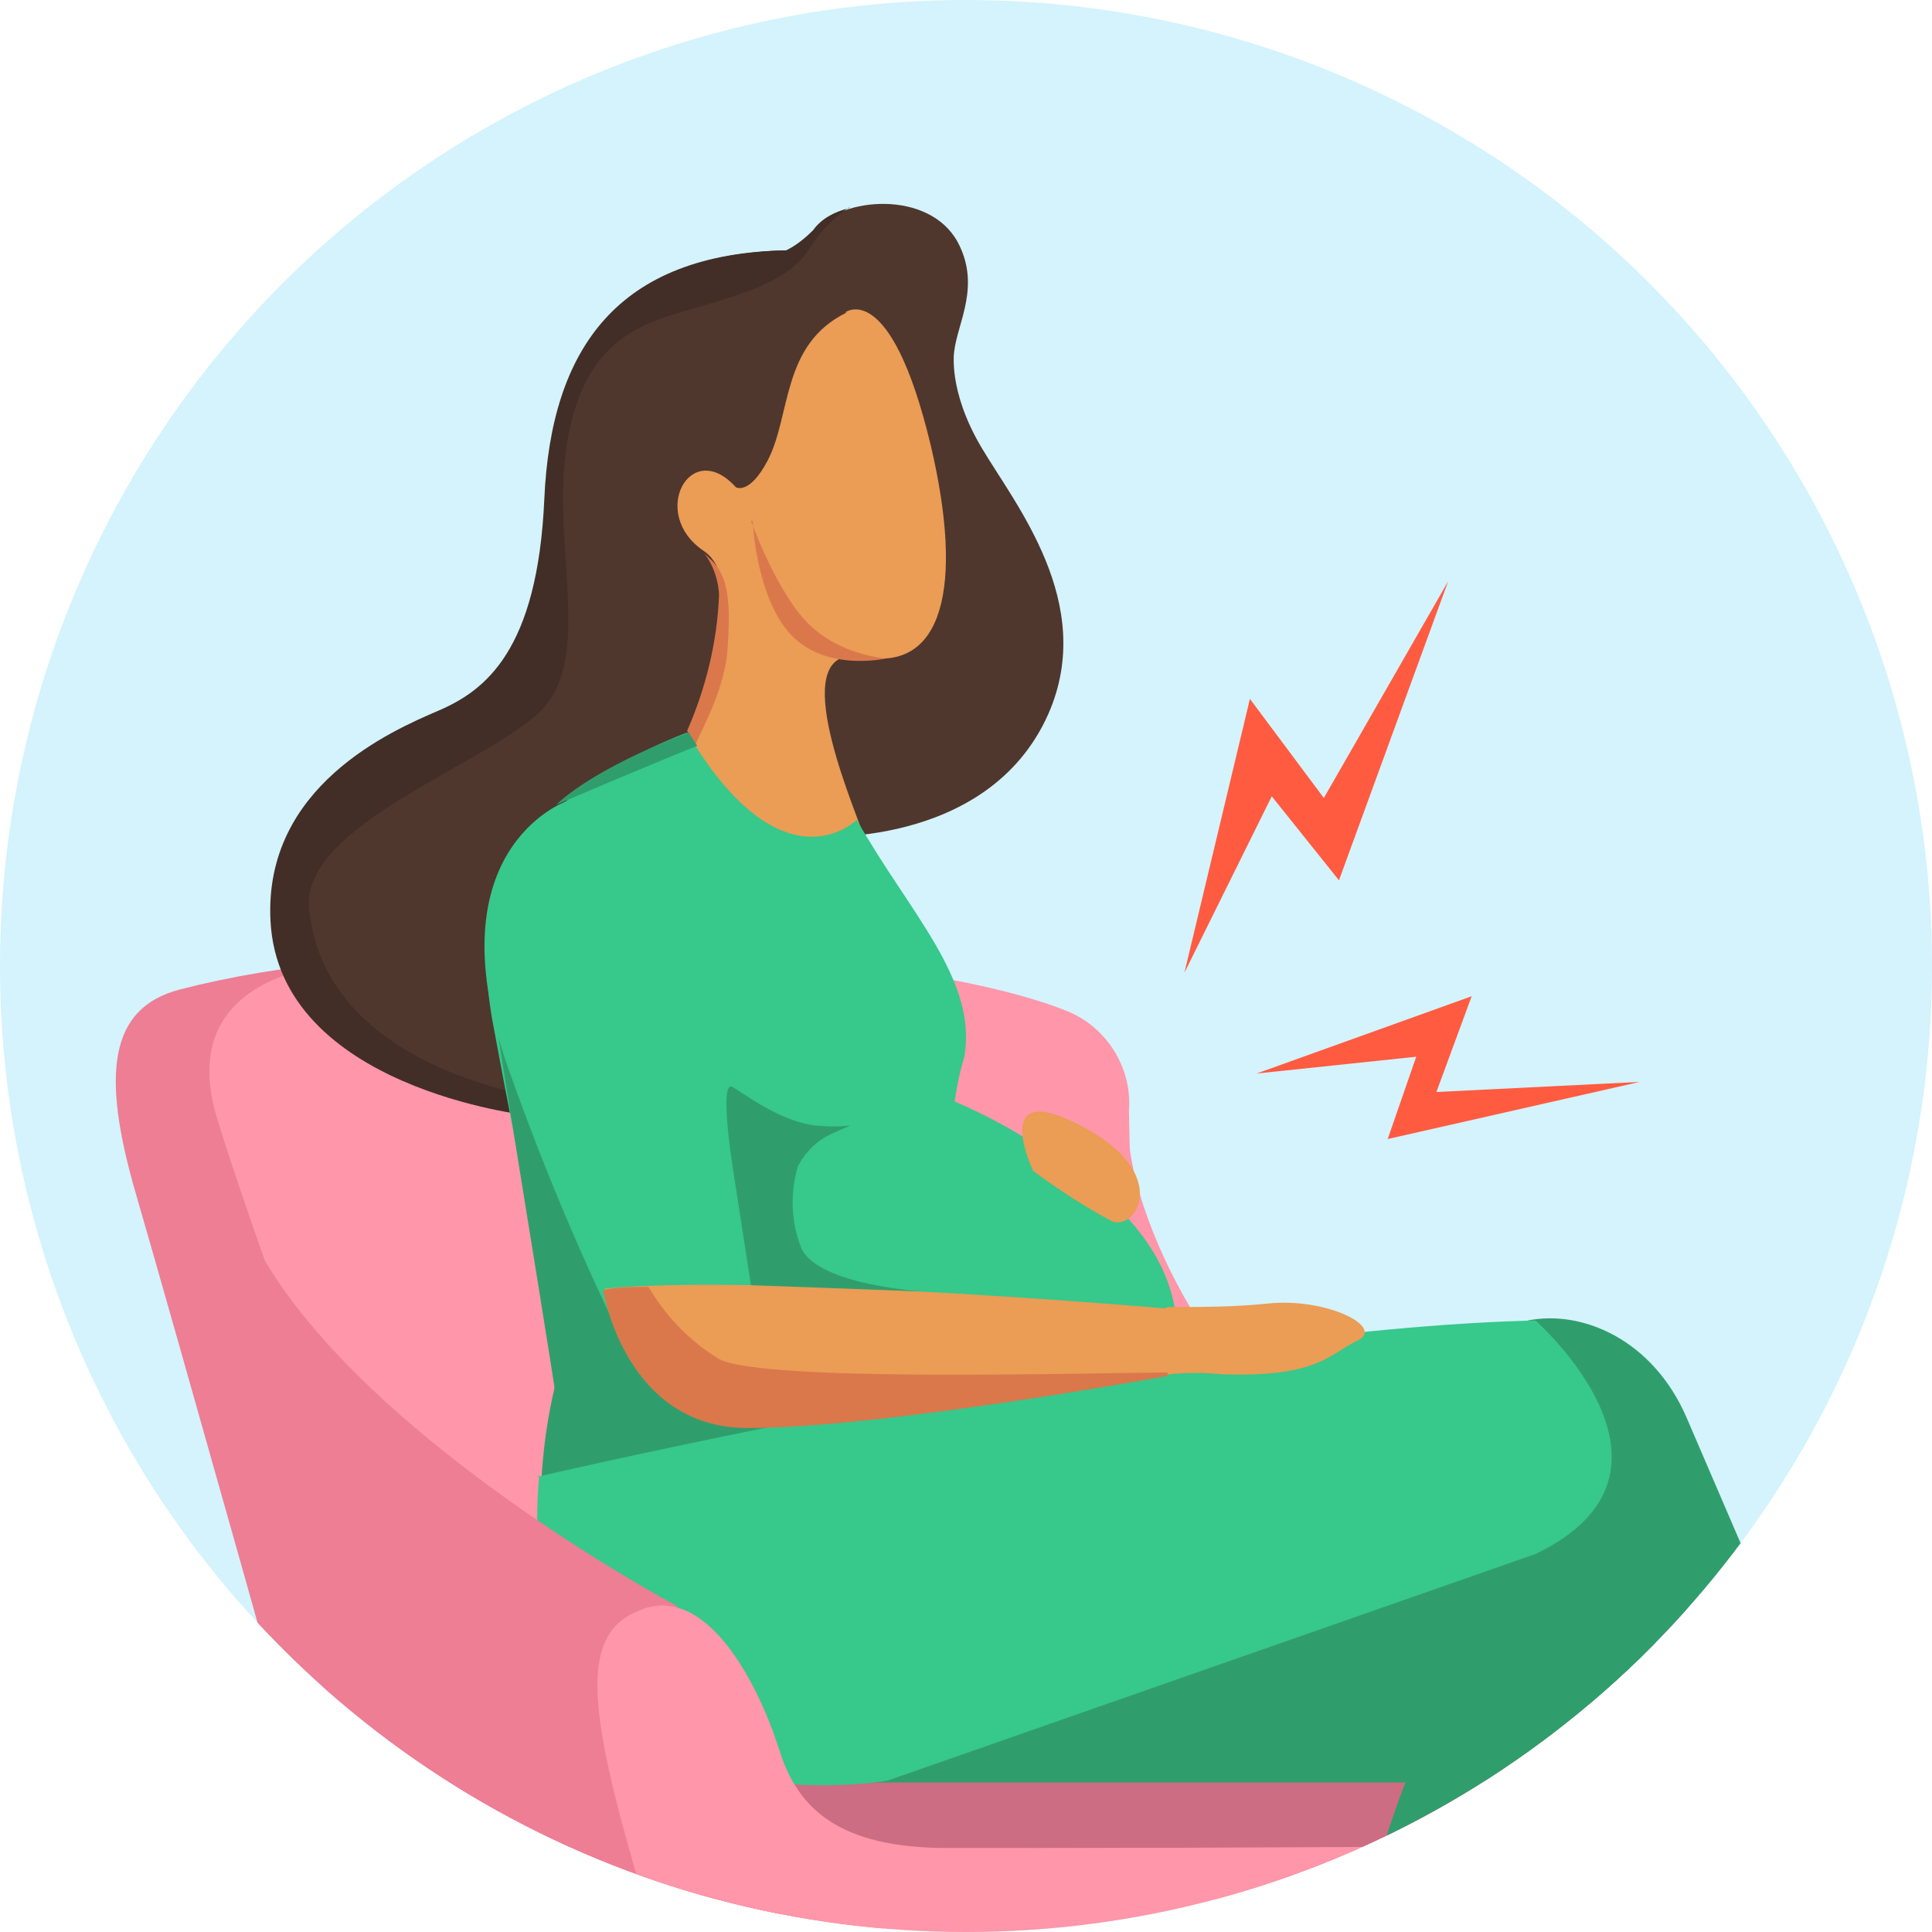 <?xml version="1.0" encoding="utf-8"?>
<!-- Generator: Adobe Illustrator 27.0.1, SVG Export Plug-In . SVG Version: 6.00 Build 0)  -->
<svg version="1.1" id="Layer_1" xmlns="http://www.w3.org/2000/svg" xmlns:xlink="http://www.w3.org/1999/xlink" x="0px" y="0px"
	 viewBox="0 0 115 115" style="enable-background:new 0 0 115 115;" xml:space="preserve">
<style type="text/css">
	.st0{fill:#D4F3FC;}
	.st1{clip-path:url(#SVGID_00000153684331764671957980000005357127247224694451_);}
	.st2{fill:#FF96A9;}
	.st3{fill:#ED7E94;}
	.st4{fill:#4F372D;}
	.st5{fill:#422E26;}
	.st6{fill:#CC6D83;}
	.st7{fill:#309E6C;}
	.st8{fill:#8896D8;}
	.st9{fill:#37C88B;}
	.st10{fill:#EB9C55;}
	.st11{fill:#DA784C;}
	.st12{fill:#FF5B41;}
</style>
<g id="RoutineChanges_icon">
	<g id="Group_10840">
		<circle id="Ellipse_1483" class="st0" cx="57.5" cy="57.5" r="57.5"/>
		<g id="Group_11424">
			<g id="Group_11423">
				<g id="Group_11422">
					<g>
						<defs>
							<circle id="SVGID_1_" cx="57.5" cy="57.5" r="57.5"/>
						</defs>
						<clipPath id="SVGID_00000028326248882020882670000008473691772749929099_">
							<use xlink:href="#SVGID_1_"  style="overflow:visible;"/>
						</clipPath>
						<g style="clip-path:url(#SVGID_00000028326248882020882670000008473691772749929099_);">
							<g id="Group_11421">
								<g id="Group_11420">
									<g id="Group_11419">
										<g id="Group_11390">
											<path id="Path_20655" class="st2" d="M101.9,96c0,0-18.5-5.5-24.8-10.7s-9.6-13.5-9.9-17.4c0,0-8.1,32.1-4.6,42.1
												C62.6,110,100.1,126.1,101.9,96z"/>
										</g>
										<g id="Group_11391">
											<path id="Path_20656" class="st3" d="M41.3,96.1c0,0-20.8-8.1-26.9-25.1l5.7-13.7c-3.2,0.3-6.3,0.8-9.4,1.6
												C6.5,60,6,63.9,8.1,71.1s10.5,37.1,10.5,37.1s3.5,12.5,5.6,13.8h32.7L41.4,96.1H41.3z"/>
										</g>
										<g id="Group_11392">
											<path id="Path_20657" class="st2" d="M68.1,113.1l-0.9-47c0.2-2.6-1.4-5.1-3.9-6c-4.3-1.7-17.2-4.7-43.2-2.7
												c0,0-9.8,0.4-7.2,9.1s15.6,43.4,15.7,43.6C30.1,114.4,68.1,113.2,68.1,113.1L68.1,113.1z"/>
										</g>
										<g id="Group_11393">
											<path id="Path_20658" class="st4" d="M48.3,49.8c0,0,10.5,0.8,14.1-7.3c2.9-6.6-2-12.5-4-15.9s-1.6-5.7-1.6-5.7
												c0.2-1.7,1.6-3.9,0.2-6.5c-1.7-3.1-6.9-2.7-8.5-0.7c-0.5,0.5-1,0.9-1.6,1.2c-10,0.2-14,5.8-14.4,14.8S29,41.1,26.2,42.3
												s-10.4,4.5-10,12.5c0.5,10,15.4,11.6,15.4,11.6l16.9-16.6L48.3,49.8z"/>
										</g>
										<path id="Path_20659" class="st4" d="M54.6,23.9c0,0,4,9.9,3,16.1c-0.7,3.8-3.1,7-6.5,8.8l-4.5-4.4l0.4-6.6l7.7-13.9H54.6
											z"/>
										<path id="Path_20660" class="st5" d="M50.5,12.4c-0.8,0.2-1.6,0.6-2.1,1.3c-0.5,0.5-1,0.9-1.6,1.2
											c-10,0.2-14,5.8-14.4,14.8s-3.5,11.4-6.3,12.6s-10.4,4.5-10,12.5c0.5,10,15.4,11.6,15.4,11.6l1.4-1.4l0.9,0.6
											c0,0-14.4-1.3-15.4-11.5c-0.5-5,10.6-8.6,13.8-11.8s0.5-10.1,1.6-16.2s4.6-6.9,7.7-7.8s5.7-1.7,6.8-3.7
											c0.6-0.9,1.4-1.7,2.3-2.3L50.5,12.4z"/>
										<g id="Group_11400">
											<path id="Path_20667" class="st6" d="M90.3,109.8c0.9-0.6,1.3-1.7,1.1-2.7c-0.2-2.1-1.1-1.8-4.2-1.8H41.9l0.4,4.8l48-0.2
												V109.8z"/>
										</g>
										<g id="Group_11401">
											<path id="Path_20668" class="st7" d="M56,75.3l4.9,11c0,0-14.5,10.1-20.5,10.1l-7.2,1c-0.8-1.5-2.5-11.5,1.7-20.2
												l21.2-1.9L56,75.3z"/>
										</g>
										<g id="Group_11402">
											<path id="Path_20669" class="st8" d="M90.3,109.9c0,0,1.9,0,4.4-5.6c2.3-5.2,3.6-10.1,7.9-8s1,11.8-1.3,17.1
												s-5.2,7.8-6.6,8.6H78.8c1.6-4,3.6-8,4.8-12.1H90.3z"/>
										</g>
										<g id="Group_11405">
											<g id="Group_11404">
												<path id="Path_20671" class="st7" d="M115.2,118.8l-14.8-34.4c-4-9.3-16.9-7.3-13.4,3.5c4.1,12.4,23.4,33.1,23.4,33.1
													l4.8-2.3V118.8z"/>
											</g>
										</g>
										<g id="Group_11406">
											<path id="Path_20672" class="st7" d="M38.8,82.5c0,0,38.5,4.7,58.3,13.7c0,0,4.4,9.9-6.9,9.9H43.4
												C43.4,106.1,27.2,100.4,38.8,82.5z"/>
										</g>
										<g id="Group_11407">
											<path id="Path_20673" class="st9" d="M32,87.9c0,0,37.7-8.8,59.4-9.3c0,0,10.2,9,0,13.9L52.8,106c0,0-22.7,3.9-20.7-18.2
												L32,87.9z"/>
										</g>
										<g id="Group_11408">
											<path id="Path_20674" class="st3" d="M40.3,95.6c0,0-17.9-9.5-24.5-20.5c0,0-3.3-1.5-1.6,4.8s6,37.4,18.1,37.8
												S52.6,121,40.3,95.6z"/>
										</g>
										<g id="Group_11409">
											<path id="Path_20675" class="st2" d="M38.5,95.7c3.9-1.1,6.8,5,7.9,8.5s3.6,5.8,10,5.8h27.2c-1.2,4-3.2,8-4.8,12.1H44.9
												c0,0-4.1-0.4-7.1-10.8S34.6,96.9,38.5,95.7L38.5,95.7z"/>
										</g>
										<g id="Group_11412">
											<g id="Group_11411">
												<path id="Path_20677" class="st7" d="M80.3,141.6l17.6-33.8c2.3-4.5,2.2-9.3-0.5-11.3s-7.4-2.1-10.5,2.8
													c-7,10.9-11.2,41.1-11.2,41.1L80.3,141.6L80.3,141.6z"/>
											</g>
										</g>
										<g id="Group_11413">
											<path id="Path_20678" class="st10" d="M50.3,18.6c0,0,2.7-2.1,5.1,7.9c2,8.5,0.7,13.5-4,12.6s-0.9,8.1,0,10.6
												c0,0-7.1,6.2-10.8-5.2c0,0,4.5-9.5,1.3-11.7c-3.3-2.2-0.8-6.8,1.9-3.8c0,0,0.8,0.5,1.9-1.6c1.4-2.7,0.8-6.9,4.7-8.8
												L50.3,18.6z"/>
										</g>
										<g id="Group_11415">
											<g id="Group_11414">
												<path id="Path_20679" class="st9" d="M51,48.8c0,0-4.4,4.4-10.1-5.2c-3.4,1.3-6.4,3.2-9.1,5.7
													c-2.3,2.3-3.4,6.3-2.5,11.4c1.8,9.8,4,20.1,4,20.1l24.1-2.1c0,0-1.9-9.6,0-15.8C58.2,58.3,54.1,54.3,51,48.8L51,48.8z"
													/>
											</g>
										</g>
										<path id="Path_20680" class="st7" d="M33.1,83.3c0-0.4-1.8-11.3-3.3-20.7s4.1,3.2,4.3,3.7s6.4,15,6.4,15L33.1,83.3
											L33.1,83.3z"/>
										<path id="Path_20681" class="st9" d="M52.8,64.3c0,0,5.5,0.8,12.4,6.4s4.4,11,4.4,11s-26.5,3.1-25,3.1
											S52.8,64.2,52.8,64.3L52.8,64.3z"/>
										<g id="Group_11416">
											<path id="Path_20682" class="st9" d="M33.7,47.7c0,0-8.2,2.9-3.3,16.3c2,5.6,4.3,11.1,7,16.5c0,0,7.1,1.8,8-1.8
												c0,0-1.2-8.4-2.5-18.1C42.9,60.6,41.7,47.7,33.7,47.7L33.7,47.7z"/>
										</g>
										<g id="Group_11417">
											<path id="Path_20683" class="st10" d="M36,76.7c0,0,1.3,8.2,8.6,8.2c8.1,0,25-3.1,25-3.1v-3.9
												C69.5,77.9,45.5,75.8,36,76.7L36,76.7z"/>
										</g>
										<g id="Group_11418">
											<path id="Path_20684" class="st10" d="M68.1,78.5l1.4-0.7c2,0,3.9,0,5.9-0.2c3.5-0.4,7.1,1.4,5.4,2.2s-2.3,2.2-8.1,2
												c-1-0.1-2.1-0.1-3.1,0c0,0-2.8,0.2-1.5-3.2L68.1,78.5z"/>
										</g>
										<path id="Path_20685" class="st11" d="M69.5,81.7L69.5,81.7c-4.5,0-24,0.6-26.7-0.8c-1.8-1.1-3.2-2.6-4.2-4.3
											c-1,0-1.9,0-2.7,0.2c0,0,1.3,8.2,8.6,8.2c8.1,0,25-3.1,25-3.1V81.7z"/>
										<path id="Path_20686" class="st10" d="M63.5,66.6c-4.4-1.9-2,3.1-2,3.1c1.5,1.1,3,2.1,4.7,3C67.7,73.3,70,69.5,63.5,66.6z
											"/>
									</g>
									<path id="Path_20687" class="st11" d="M44.7,31c0,0,1.6,4.5,3.6,6.3c1.2,1.1,2.8,1.7,4.4,1.9c0,0-3.5,0.8-5.6-1.4
										S44.8,31,44.8,31H44.7z"/>
									<path id="Path_20688" class="st11" d="M41.4,44.4c-0.1-0.2,1.7-3,1.9-5.7s0.1-4.4-1-5.4s0.4,0,0.5,2.1
										c-0.1,2.8-0.8,5.6-1.9,8.1l0.5,0.8V44.4z"/>
									<path id="Path_20689" class="st7" d="M33.1,47.9c0,0,7.3-3.1,8.4-3.5L41,43.6C41,43.6,35.7,45.5,33.1,47.9L33.1,47.9z"/>
								</g>
							</g>
						</g>
					</g>
				</g>
				<path id="Path_20690" class="st7" d="M47.5,69.4c0.5-0.9,1.2-1.6,2.2-2c1.5-0.7,1-0.2-1.1-0.4s-4.3-1.9-5-2.3s-0.2,3.4,0,4.7
					s1.1,7.1,1.1,7.1s11.2,0.4,10.7,0.4s-6.7-0.4-7.7-2.6C47.1,72.8,47,71.1,47.5,69.4L47.5,69.4z"/>
				<path id="Path_20691" class="st12" d="M70.5,57.9l3.9-16.3l4.4,5.9l7.4-12.9l-6.5,17.8l-4-5L70.5,57.9L70.5,57.9z"/>
				<path id="Path_20692" class="st12" d="M74.8,63.9l12.8-4.6L85.5,65l12.1-0.6l-15,3.4l1.7-4.9L74.8,63.9z"/>
			</g>
		</g>
	</g>
</g>
</svg>
